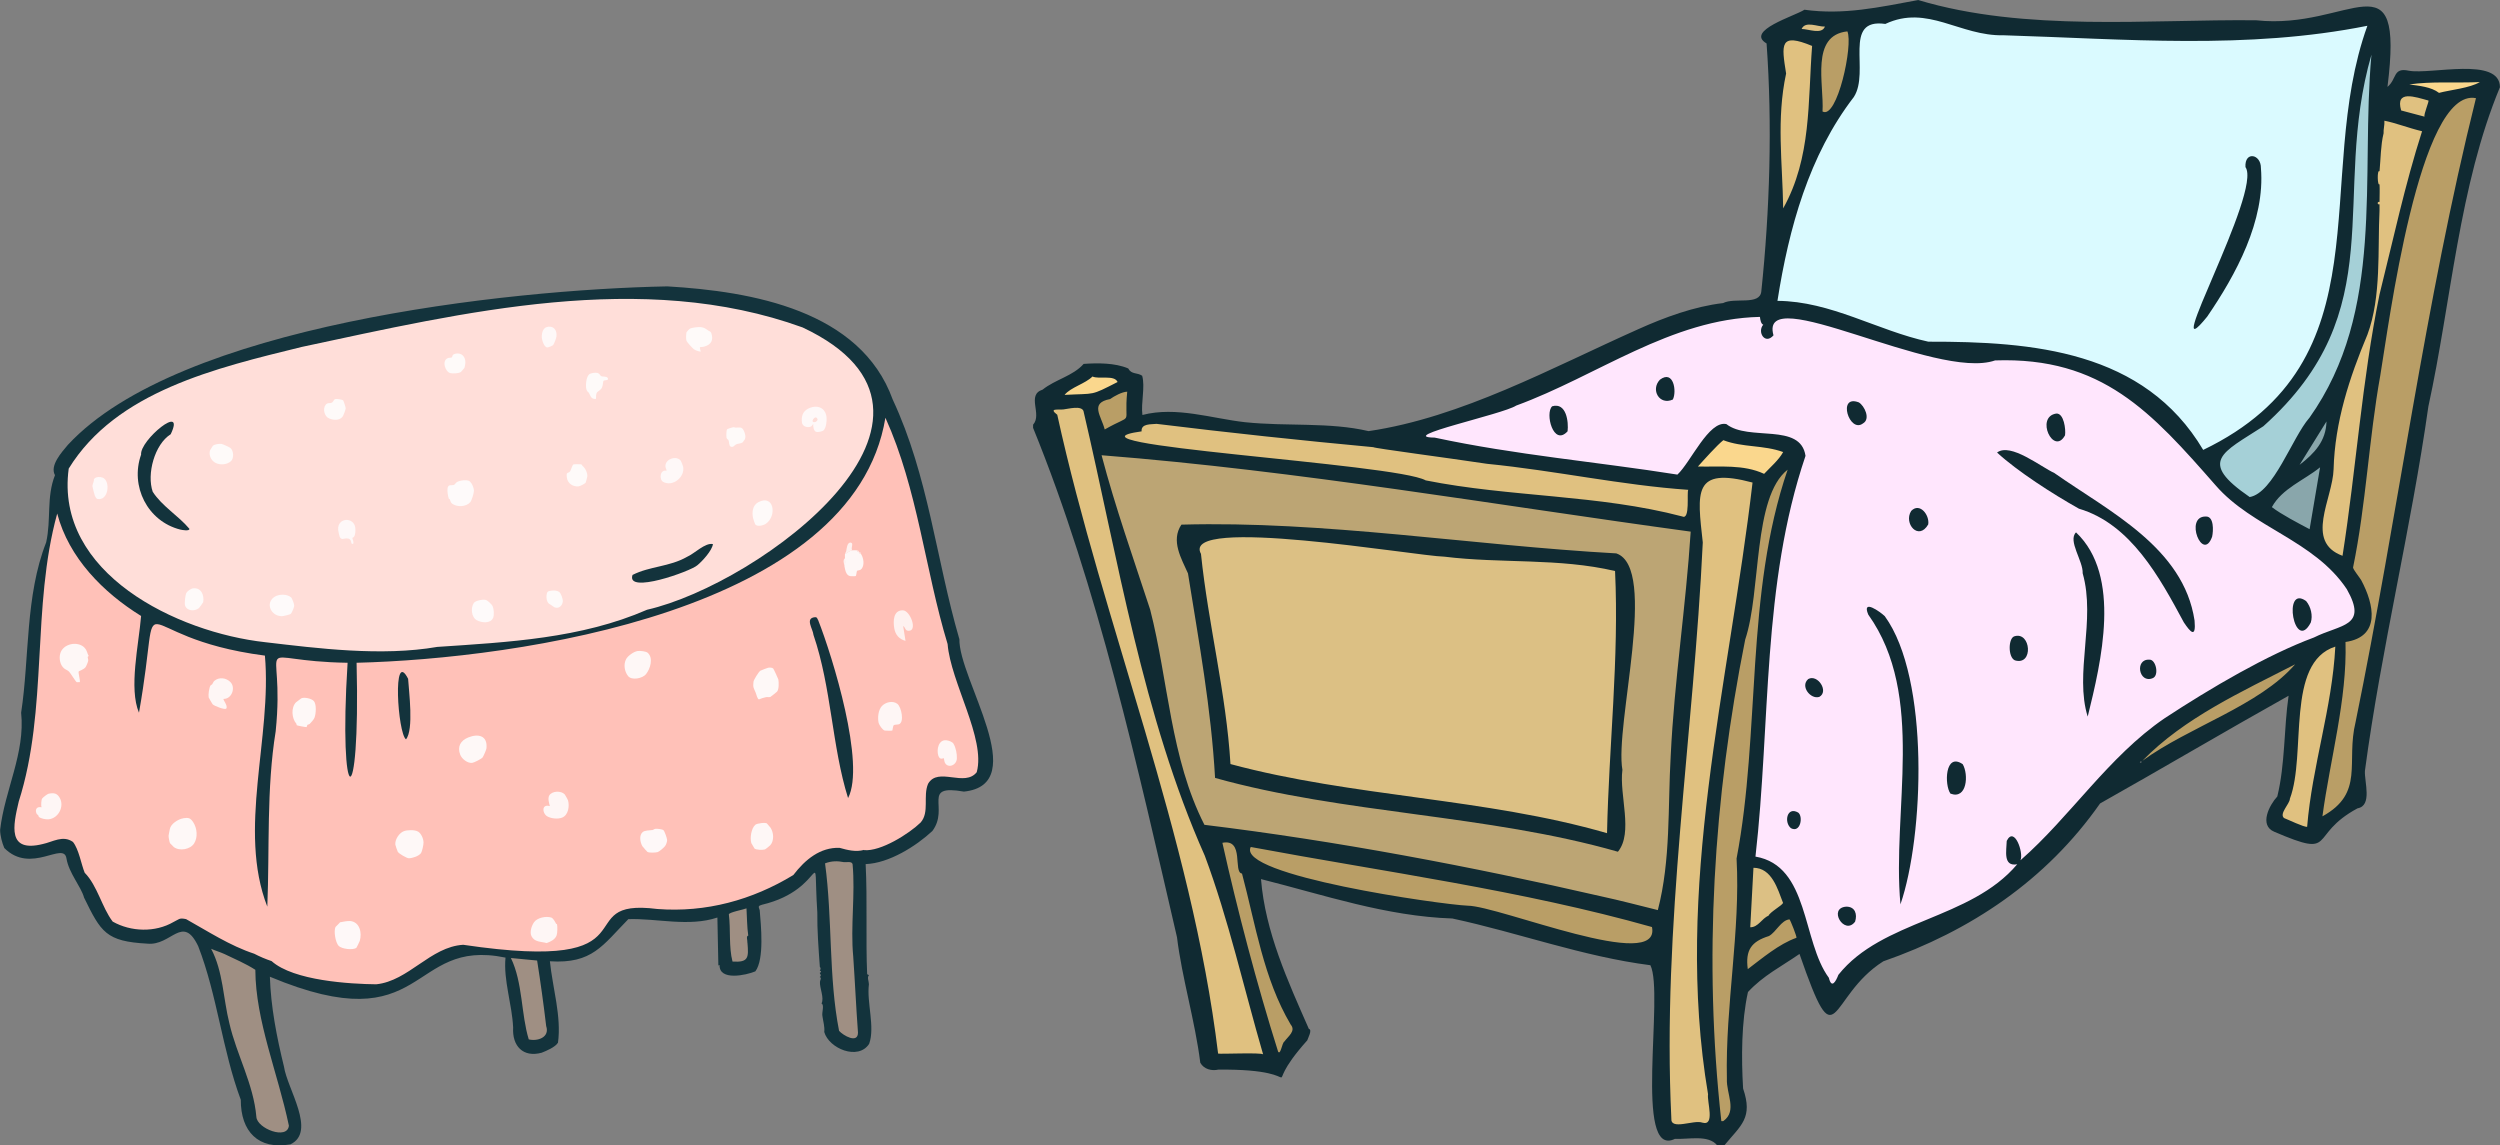 <?xml version="1.0" encoding="UTF-8"?>
<svg xmlns="http://www.w3.org/2000/svg" version="1.1" viewBox="0 0 436.58 200.01">
  <rect x="0" y="0" width="436.58" height="200.01" fill="#808080" stroke="none"/>
  <!-- Generator: Adobe Illustrator 29.1.0, SVG Export Plug-In . SVG Version: 2.1.0 Build 142)  -->
  <g id="Layer_1">
    <g>
      <g>
        <path d="M223.36,184.38c-.15,0-.43-.05-.65-.4l-.04-.07-.02-.08c-3.54-11.22-7-24.19-9.74-36.52l-.13-.58.59-.12c.27-.05.52-.08.76-.08,2.3,0,2.47,2.34,2.59,3.88.04.53.1,1.42.27,1.56l.4.05.08.38c.55,2.05,1.05,4.17,1.53,6.22,1.62,6.82,3.29,13.87,6.89,19.98,1.02,1.23,0,2.38-.63,3.07-.18.2-.35.38-.47.56l-.08.11-.05.03c-.08.13-.19.48-.26.7-.23.7-.42,1.31-1.02,1.31h-.02Z" fill="#b99e66"/>
        <path d="M284.76,165.31c-4.48,0-11.83-2.16-18.31-4.06-4.37-1.28-8.51-2.5-10.17-2.51-3.08-.12-35.38-4.33-38.32-9.4-.33-.56-.35-1.15-.06-1.7l.2-.38.43.08c6.31,1.18,12.77,2.29,19.02,3.36,16.94,2.91,34.46,5.93,51.1,10.63l.34.1.07.35c.19.94.04,1.72-.45,2.31-.67.82-1.94,1.22-3.85,1.22h0Z" fill="#b99e66"/>
        <path d="M192.36,75.15c-.13-.51-.34-1.04-.54-1.54-.46-1.15-.9-2.24-.39-3.18.34-.63,1.07-1.05,2.2-1.29.71-.49,2.15-1.3,3.21-1.32h.66l-.07.64c-.17,1.72-.14,2.74-.13,3.41.04,1.47-.15,1.66-1.52,2.31-.55.26-1.38.65-2.57,1.33l-.67.38-.19-.74h0Z" fill="#b99e66"/>
        <path d="M185.45,68.59c.64-.79,1.69-1.34,2.71-1.86.82-.42,1.68-.86,2.2-1.39l.29-.29.37.17c.28.13.77.15,1.21.15h.8c.76,0,2.16,0,2.67,1.1l.23.51-.74.38c-3.81,1.94-3.89,1.98-6.87,2.08-.63.02-1.4.05-2.39.1l-.49-.95h0Z" fill="#fad78d"/>
        <path d="M220.31,184.64c-.07-.02-.45-.1-2.24-.1-.92,0-1.96.02-2.88.03-.73,0-1.38.02-1.83.02-.54,0-.68,0-.79-.05l-.38-.1-.05-.39c-2.78-22.99-9.59-45.76-16.17-67.78-4.27-14.29-8.69-29.07-11.86-43.53-.44-.35-.83-.77-.66-1.26.19-.57.86-.57,1.4-.57h.25c.19,0,.38,0,.55-.02.15-.01.36-.05.59-.09.5-.09,1.13-.2,1.71-.2.97,0,1.58.32,1.81.95v.03l.02.04c1.35,5.78,2.64,11.75,3.88,17.52,4.36,20.24,8.88,41.17,17.27,60.05,2.84,7.61,5.01,15.7,7.1,23.52.99,3.7,2.02,7.52,3.1,11.24l-1.05.49c.09.14.21.18.22.18v.02Z" fill="#e0c180"/>
        <path d="M413.41,108.89l.1-.57c.42-2.34-.87-5.22-1.68-6.73-.07-.12-.27-.4-.46-.67-.71-.99-1.01-1.43-1.02-1.8v-.14c1.23-5.93,1.95-12.11,2.64-18.09.59-5.09,1.2-10.35,2.12-15.46.14-.83.32-2,.54-3.42,3.27-21.19,8.05-45.51,16.07-45.51.26,0,.52.03.78.08l-.08.42.54.29c-5.44,21.83-9.37,44.44-13.17,66.3-1.43,8.22-2.91,16.73-4.45,25.07l-.11.57-1.82-.33h0Z" fill="#b99e66"/>
        <path d="M425.57,16.69c-1.1-.86-2.85-1.09-4.4-1.29l-.52-.07v-1.16c2.16-.33,4.57-.36,6.85-.36h1.88c1.19,0,2.46,0,3.67-.07l.33,1.09c-1.31.79-3.35,1.17-5.15,1.51-.8.15-1.55.29-2.15.45l-.28.07-.23-.18h0Z" fill="#fad78d"/>
        <path d="M418.85,19.77l-.09-.32c-.33-1.14-.29-1.96.13-2.52.35-.46.92-.7,1.71-.7.92,0,2.04.32,3.03.59.22.06.82.22.82.22l.12.16c.24.31.14.61-.19,1.6-.15.43-.41,1.24-.41,1.46,0,0,0-.03,0-.07l-.71.75-4.39-1.17h-.01Z" fill="#e0c180"/>
        <path d="M413.96,54.35l.1-.57c.67-3.79.72-7.84.77-11.75.02-1.84.04-3.58.13-5.26v-.65c-.09-.06-.16-.14-.21-.24-.15-.26-.15-.57,0-.82.06-.1.13-.18.22-.24v-.58c0-.56.02-1.14,0-1.67-.03-.04-.06-.08-.09-.13-.28-.48-.34-2.23-.02-2.78.04-.07.08-.12.13-.17.05-.58.09-1.15.12-1.72.1-1.57.2-3.05.54-4.5-.02-.41.03-.78.08-1.14.05-.35.09-.68.07-1.01l-.06-.76.75.14c1.03.19,2.18.55,3.4.93,1.04.32,2.12.66,3.21.92l.61.15-.19.6c-2.21,6.92-3.95,14.13-5.63,21.11-.59,2.45-1.18,4.9-1.79,7.35-.17.82-.33,1.67-.49,2.52l-.11.58-1.55-.29v-.02Z" fill="#e0c180"/>
        <path d="M408.88,97.61c-5.24-1.92-3.98-6.7-2.86-10.91.45-1.72.88-3.34.92-4.77.24-8.92,3.15-16.99,5.96-23.72.49-1.31.87-2.77,1.17-4.42l.1-.58,1.56.29-.11.58c-1.55,8.19-2.56,16.66-3.55,24.84-.72,5.99-1.46,12.19-2.41,18.24l-.11.7s-.67-.25-.67-.25Z" fill="#e0c180"/>
        <path d="M405,142.48c.44-3.28,1.07-6.66,1.68-9.94,1.25-6.75,2.55-13.74,2.34-20.41l-.02-.52.52-.08c2.36-.34,3.66-1.39,3.99-3.21l.11-.58,1.82.33-.11.58c-1.16,6.33-2.27,12.07-3.4,17.56-.54,2.2-.57,4.19-.6,6.12-.06,4.17-.12,7.78-5.48,10.74l-.86-.59h0Z" fill="#b99e66"/>
        <path d="M392.54,87.28c-3.84-2.64-5.46-4.52-5.43-6.29.04-2.13,2.47-3.66,5.83-5.78.62-.39,1.27-.8,1.95-1.24,14.58-13.06,15.05-25.62,15.59-40.17.29-7.73.58-15.73,3.09-24.41l1.15.21c-.51,5.63-.58,11.49-.65,17.17-.19,16.04-.39,32.62-10.31,46.56l-.39.55-.04-.03c-.89,1.17-1.82,2.88-2.81,4.67-2.24,4.1-4.57,8.33-7.55,8.85l-.24.04-.2-.14h0Z" fill="#a5d0d7"/>
        <path d="M319.97,172.35c-.76,0-1.04-.89-1.15-1.34-1.73-2.4-2.67-5.67-3.57-8.84-1.62-5.68-3.15-11.04-8.8-12l-.55-.09.06-.55c.84-7.35,1.27-14.9,1.68-22.2.9-15.88,1.83-32.3,7.05-47.76-.47-2.68-2.89-3.05-6.79-3.32-2.43-.17-4.94-.34-6.67-1.63-.05,0-.11-.01-.16-.01-1.6,0-3.54,2.89-5.09,5.21-.94,1.41-1.84,2.74-2.66,3.5l-.21.19-.28-.04c-5.12-.81-10.36-1.5-15.42-2.17-8.83-1.16-17.96-2.36-26.94-4.29-1.07-.01-1.95-.09-2.04-.78-.12-.88.89-1.29,8.3-3.39,3.23-.91,6.89-1.95,7.71-2.49l.06-.04.07-.02c4.66-1.7,9.28-3.98,13.75-6.18,9.09-4.48,18.48-9.11,29-9.35h.44l.16.48v.09c.03.36.13.7.21.82l.84.22-.61.71c-.33.39-.29.86-.15,1.15.08.17.23.36.42.36.12,0,.27-.07.43-.21-.21-.98-.1-1.76.33-2.33.52-.69,1.46-1.03,2.86-1.03,3.06,0,8.25,1.65,13.75,3.41,6.52,2.07,13.9,4.42,18.96,4.42,1.29,0,2.39-.15,3.26-.46l.08-.03h.09c.6-.02,1.18-.03,1.76-.03,17.88,0,26.42,9.74,37.23,22.07,2.85,3.28,6.52,5.47,10.4,7.79,4.59,2.75,9.34,5.59,12.54,10.37,1.32,2.33,1.71,3.97,1.25,5.2-.56,1.53-2.27,2.15-4.25,2.87-.97.35-1.97.72-2.98,1.22l-.06.03c-8.69,3.23-18.92,9.42-25.96,14.05-5.67,3.87-10.36,9.13-14.9,14.21-3.22,3.61-6.56,7.35-10.2,10.53l-.92-.69c.19-.41,0-1.74-.49-2.7-.26-.5-.47-.64-.52-.65,0,0-.11.06-.28.37,0,.23-.03.49-.04.75-.06.86-.14,2.05.24,2.46.07.08.21.18.54.18.12,0,.25,0,.4-.04l.55.95c-4.16,4.93-10.14,7.41-15.93,9.81-5.9,2.44-11.47,4.75-15.23,9.42-.48,1.26-.97,1.82-1.56,1.82h0Z" fill="#ffe6fd"/>
        <path d="M402.83,144.98c-.51,0-1.53-.41-3.36-1.22-.37-.16-.66-.29-.79-.34l-.09-.03-.08-.06c-.96-.79-.23-1.98.3-2.86.2-.33.5-.82.5-1v-.1l.04-.1c1-2.64,1.2-6.27,1.42-10.12.41-7.29.83-14.83,6.87-16.78l.09-.03h.71l-.02.61c-.28,5.68-1.43,11.31-2.53,16.76-.97,4.8-1.98,9.77-2.39,14.72l-.03.4-.39.11c-.07.02-.15.03-.24.03h0Z" fill="#e0c180"/>
        <path d="M384.25,78.86c-10.2-17.17-29.62-18.61-47.02-18.61h-.6c-3.5-.77-6.91-2.03-10.2-3.24-5.12-1.89-10.41-3.84-16.03-3.88h-.68l.11-.68c1.56-9.92,4.65-24.42,13.46-35.86.99-1.53.94-3.85.89-6.1-.05-2.4-.1-4.67,1.17-5.97.65-.67,1.6-1,2.81-1,.31,0,.65.02,1.01.07,1.64-.75,3.3-1.11,5.07-1.11,2.54,0,4.89.74,7.38,1.51,2.51.79,5.1,1.6,7.93,1.6h.37c3.66.11,7.34.26,10.9.4,7.14.29,14.52.59,21.75.59,12,0,21.77-.84,30.75-2.64l.67.77c-3.2,8.88-3.87,18.35-4.51,27.51-1.31,18.68-2.55,36.32-24.46,46.87l-.48.23-.27-.46h-.02Z" fill="#dafaff"/>
        <path d="M401.07,80.87l4.7-7.58,1.08.33c-.1,3.56-2.05,5.79-4.93,8.02l-.86-.77h0Z" fill="#89a6ab"/>
        <path d="M402.71,92.76c-1.9-1-4.76-2.51-6.34-3.74l-.39-.31.24-.44c1.27-2.33,3.52-3.76,5.69-5.14,1.03-.66,2-1.27,2.87-1.98l.95.55-1.96,11.61-1.05-.56h0Z" fill="#89a6ab"/>
        <path d="M373.71,132.46c6.47-6.67,15.09-11.03,23.43-15.24,1.14-.58,2.27-1.15,3.39-1.72l.71.9c-3.85,4.46-9.94,7.59-15.82,10.62-3.81,1.96-7.75,3.99-10.95,6.32l-.77-.88h0Z" fill="#b99e66"/>
        <path d="M318.69,20.18c-.24,0-.47-.06-.69-.19l-.31-.18.02-.36c.06-1.06,0-2.33-.09-3.67-.28-4.58-.62-10.28,4.95-10.87l.42-.05.17.39c.94,2.09-.72,10.62-2.66,13.61-.57.89-1.17,1.32-1.81,1.32Z" fill="#b99e66"/>
        <path d="M317.31,6c-.52,0-1.06-.1-1.58-.2-.42-.08-.81-.15-1.1-.15h-.9l.36-.82c.33-.74.97-1.12,1.89-1.12.48,0,.99.1,1.47.19.42.08.82.16,1.13.16h.08l.9-.05-.33.84c-.2.52-.7,1.15-1.93,1.15h0Z" fill="#dcc084"/>
        <path d="M310.81,36.39c-.03-2.11-.13-4.2-.22-6.22-.28-5.86-.54-11.39.72-17.35-.45-2.86-.75-4.75.09-5.73.36-.42.88-.63,1.57-.63.85,0,2.03.32,3.7,1.02l.39.16-.03.42c-.15,1.93-.24,3.89-.33,5.79-.37,7.66-.75,15.59-4.79,22.81l-1.1-.28h0Z" fill="#e0c180"/>
        <path d="M304.64,169.32c-.48-3.53.65-5.33,4.04-6.4.42-.25.81-.7,1.23-1.18.67-.78,1.44-1.66,2.52-1.77l.19-.02.16.09c.51.29,1.48,3.37,1.5,3.5.02.1.07.36-.11.59l-.11.14-.16.06c-2.45.86-4.91,2.76-7.09,4.43-.43.33-.85.65-1.25.96l-.8.6-.13-.99h.01Z" fill="#b99e66"/>
        <path d="M307.82,83.27c-2.41-1.13-5.15-1.22-7.52-1.22h-2.56c-.43,0-.83,0-1.24-.01l-.42-.98.23-.26c1.2-1.34,3.21-3.57,4.28-4.41l.26-.21.31.12c1.63.63,3.34.83,5.14,1.03,1.74.2,3.54.4,5.29,1.04l.13.05.39.41-.2.38c-.59,1.09-1.64,2.13-2.56,3.05-.3.3-.59.59-.85.86l-.29.31-.39-.18v.02Z" fill="#fad78d"/>
        <path d="M305.02,162.51l.62-11.56h.56c3.3.03,4.53,3.35,5.43,5.77.1.26.19.51.28.75l.08.2-.07.2c-.12.35-.5.64-1.28,1.21-.41.3-1.17.85-1.28,1.07l-.16.33-.24.02c-.34.15-.66.46-.99.78-.6.58-1.27,1.24-2.32,1.24h-.64.01Z" fill="#dcc084"/>
        <path d="M300.01,195.85c-3-27.04-1.6-55.4,4.18-84.28v-.04l.02-.04c1.02-3.03,1.46-7.14,1.92-11.49.8-7.51,1.63-15.27,5.68-18.45l.92.65c-4.39,12.81-5.23,26.69-6.04,40.12-.55,9.17-1.13,18.66-2.84,27.64.37,6.73-.22,13.68-.8,20.4-.51,5.93-1.03,12.05-.89,18.02-.03.8.14,1.65.31,2.47.36,1.77.78,3.76-.9,5.17v.06l-.3.17c-.13.07-.28.11-.45.11h-.13l-.57.05-.11-.57h0Z" fill="#b99e66"/>
        <path d="M293.1,196.94c-.68,0-1.16-.16-1.47-.5-.26-.29-.38-.67-.35-1.14-1.05-21.73.91-43.66,2.8-64.87,1.04-11.68,2.12-23.76,2.69-35.68l-.09-.81c-.51-4.65-.88-8.01.72-9.79.78-.87,1.96-1.29,3.62-1.29,1.35,0,3.05.28,5.2.85l.49.13-.06.5c-1.07,9.23-2.55,18.64-3.98,27.73-4.06,25.8-8.25,52.48-3.8,78.94l.02.1-.02.1c-.05.3.04.94.12,1.56.18,1.37.37,2.78-.27,3.51-.25.28-.59.43-1,.43-.18,0-.37-.03-.58-.09-.13-.05-.29-.09-.57-.09-.46,0-1.06.1-1.64.19-.62.1-1.27.21-1.82.21h-.01Z" fill="#e0c180"/>
        <path d="M289.37,159.5c-.83-.21-1.68-.42-2.54-.64-2.41-.61-4.9-1.24-7.28-1.75-24.98-5.73-48.29-9.94-69.29-12.49l-.31-.04-.14-.28c-3.97-7.79-5.48-16.5-6.95-24.93-.74-4.24-1.5-8.61-2.56-12.77-.63-1.9-1.27-3.85-1.92-5.8-2.31-6.91-4.69-14.06-6.57-21.16l-.21-.8.82.06c24.68,1.95,49.5,5.6,73.51,9.13,9.62,1.41,19.57,2.88,29.37,4.21h.58l-.03.62c-.38,6-1.03,12.09-1.66,17.97-.74,6.92-1.5,14.08-1.84,21.15-.14,2.45-.21,4.98-.27,7.42-.16,6.52-.33,13.25-2,19.66l-.15.56-.56-.14v.02Z" fill="#bca574"/>
        <path d="M294.02,90.84c-.15,0-.3-.03-.45-.1-8.08-2.12-16.6-2.93-24.83-3.71-6.57-.62-13.36-1.27-19.89-2.57l-.09-.02-.08-.05c-2.14-1.23-15.51-2.62-27.3-3.86-21.69-2.27-25.51-2.91-25.53-4.31,0-.71.72-1.06,2.96-1.4.05-.24.16-.45.32-.64.54-.62,1.5-.67,2.27-.71.19,0,.37-.02.52-.04h.14c12.21,1.5,24.93,2.87,37.81,4.07l.21.02.05.05c.81.18,5.48.83,9.62,1.41,3.63.51,7.37,1.03,10.07,1.44,5.36.53,10.69,1.34,15.84,2.13,6.28.96,12.78,1.95,19.24,2.4l.42.94c.05-.06.06-.11.06-.12-.04.15-.04.76-.04,1.2,0,1.73-.04,2.99-.6,3.55-.19.19-.43.29-.69.29l-.03.03Z" fill="#e0c180"/>
        <path d="M280.48,146.07c-10.92-3.17-22.57-4.77-33.85-6.32-10.58-1.45-21.53-2.96-31.91-5.75l-.41-.11-.03-.42c-.41-6.89-1.6-13.82-2.75-20.52-.9-5.24-1.83-10.66-2.39-16.05-.41-.83-.25-1.44-.02-1.81.47-.8,1.84-1.86,8.21-1.86,7.67,0,19.33,1.51,27.04,2.5,3.79.49,6.78.88,7.83.89h.06c3.99.5,8.07.63,12.02.75,5.88.19,11.95.38,17.88,1.77l.43.1.02.44c.45,9.62-.11,19.4-.64,28.87-.32,5.56-.64,11.32-.76,16.96l-.02.76-.73-.21h.02Z" fill="#dcc084"/>
      </g>
      <path d="M334.96,0c18.71,5.63,40.5,3.34,59.02,3.54,16.51,1.81,25.91-12.05,22.95,11.63,1.67-1.36.91-3.44,3.73-2.82,3.84.71,15.89-2.52,15.91,2.88-7.17,17.25-8.48,37.33-12.5,55.76-3.01,21.28-8.23,42.3-11.08,63.63-.1,1.93,1.33,6.09-1.29,6.54-8.82,4.75-3.36,8.88-14.52,4.1-2.73-1.12-.87-4.68.51-6.17,1.38-5.64,1.14-11.84,1.97-17.59-10.89,6.09-22.06,12.7-32.92,18.81-9.41,13.44-22.64,22.27-37.86,27.57-9.84,6.24-7.88,18.15-14.63-1.29-3.11,2.16-6.33,3.76-9,6.65-1.15,5.15-1.17,11.51-.85,16.85,1.74,5.13-.3,6.34-3.27,9.92h-1.26c-1.54-1.9-4.99-1.01-7.37-1.13-7.32,3.63-1.83-25.41-4.29-30.32-11.8-1.51-23.03-5.68-34.59-8.16-11.55-.38-22.5-4.14-33.41-6.88.74,9.21,4.7,17.84,8.36,26.16.66.15-.18,1.64-.28,2-9.5,10.62,2.43,4.94-15.53,5.11-1.15.26-2.5-.05-3.15-1.19-.92-7.36-3.21-14.84-4.07-21.93-6.88-29.69-13.78-61.08-25.13-88.95v-.56c1.64-1.81-1.22-5.2,1.67-6.12,2.18-1.76,5.31-2.38,7.16-4.49,2.45-.17,5.44-.2,7.78.79.57,1.09,1.56.68,2.44,1.28.55,1.97-.24,4.72.04,6.85,5.9-1.54,12.16.62,17.91,1.26,7.36.77,14.71-.05,21.59,1.56,16.24-2.39,31.93-11.04,47.09-17.8,4.55-2.05,9.78-3.98,14.81-4.56,2.05-1.04,6.43.46,6.68-2.04,1.49-14.17,1.94-29.24.92-43.3-3.79-2.22,4.96-4.8,6.61-5.89,6.83.96,13.03-.43,19.86-1.69h0ZM413.43,4.5c-21,4.21-42.26,2.31-63.52,1.66-7.67.19-13.3-5.44-20.67-1.98-7.57-1.07-2.62,8.31-5.5,12.76-7.83,10.17-11.34,22.86-13.34,35.6,9.34.06,17.43,5.19,26.35,7.13,18.22-.03,37.69,1.54,48,18.9,32.4-15.6,18.97-47.17,28.67-74.06h0ZM318.69,4.64c-1.29.06-3.41-1.06-4.07.42,1.22,0,3.51,1.03,4.07-.42ZM322.61,5.48c-6.5.7-4.05,9.19-4.34,13.99,2.55,1.46,5.39-11.65,4.34-13.99ZM316.45,8.02c-5.7-2.36-5.35-.29-4.54,4.82-1.72,8.03-.63,15.46-.51,23.55,4.96-8.87,4.3-18.63,5.05-28.36h0ZM403.28,72.99c13.32-18.73,8.91-42.02,10.85-63.44-7.15,24.77,3.82,44.6-18.88,64.89-7.18,4.66-11.5,6.09-2.38,12.36,4.17-.73,7.42-10.38,10.4-13.81h.01ZM433.08,14.33c-3.99.2-8.58-.16-12.35.42,1.69.23,3.84.41,5.2,1.47,1.98-.53,5.38-.83,7.15-1.9h0ZM424.1,17.56c-2.32-.62-5.85-1.94-4.78,1.73l4.07,1.08c-.14-.43.82-2.66.7-2.81h0ZM432.38,17.14c-9.94-1.93-15.27,39.94-16.7,48.39-2,11.11-2.49,22.56-4.76,33.57,0,.35,1.16,1.76,1.42,2.21,2.26,4.22,3.46,9.9-2.74,10.8.3,10.01-2.69,20.47-4.03,30.45,7.44-4.11,4.06-9.44,5.79-16.47,7.4-36.16,12.09-73.1,21.02-108.94h0ZM416.24,23.32c-.5,2.08-.48,4.29-.7,6.6-.45-.43-.37,2.69,0,2.25.06.95,0,2.1,0,3.09-.44-.11-.42.54,0,.42v1.12c-.34,6.72.35,15.02-2.11,21.63-3.15,7.53-5.69,15.26-5.91,23.51-.15,5.17-5.12,12.67,1.56,15.12,2.38-15.16,3.39-30.63,6.46-45.64,2.39-9.57,4.44-19.18,7.43-28.5-2.38-.57-4.72-1.49-6.58-1.84.06.78-.19,1.46-.14,2.25h0ZM307.32,55.34c-15.54.35-28.41,10.32-42.55,15.49-2.26,1.51-21.18,5.52-14.23,5.59,14.14,3.04,28.34,4.23,42.39,6.46,2.32-2.14,5.48-9.5,8.55-8.82,3.9,3.08,12.96-.33,13.82,5.55-7.64,22.52-6.07,46.6-8.74,69.98,9.43,1.62,8.09,14.76,12.82,21.17.47,1.97,1.22.64,1.66-.52,7.66-9.63,23.05-9.61,31.23-19.31-2.54.47-1.86-2.46-1.83-4.08,1.33-2.68,2.99,2.1,2.4,3.38,8.71-7.61,15.36-18.1,25.16-24.79,8.09-5.31,17.92-11.08,26.08-14.11,4.71-2.36,9.49-1.83,5.75-8.44-5.71-8.56-16.47-10.72-22.89-18.11-11.22-12.8-19.83-22.48-38.53-21.84-10.31,3.61-41.43-14.11-38.7-4.38-1.47,1.71-2.89-.57-1.79-1.86-.39-.1-.54-.91-.57-1.33v-.02h-.03ZM195.17,66.71c-.59-1.3-3.22-.42-4.39-.96-1.25,1.26-3.8,1.88-4.87,3.21,5.53-.3,4.38.24,9.26-2.25ZM196.85,68.4c-.89.02-2.28.78-2.99,1.29-3.62.68-1.55,2.92-.94,5.31,5.3-3.03,3.29-.3,3.93-6.6h0ZM212.72,183.99c.35.11,7.61-.22,7.86.14-3.37-11.59-6.03-23.55-10.18-34.68-10.84-24.37-15.14-51.78-21.19-77.67-.38-1.02-2.69-.36-3.51-.28-1,.1-2.61-.25-1.07.93,8,36.57,23.47,73.39,28.09,111.56h0ZM406.28,73.6l-4.7,7.58c2.61-2.02,4.61-4.13,4.7-7.58ZM239.81,78.09c-12.56-1.17-25.32-2.53-37.83-4.07-.95.11-2.74-.09-2.62,1.31-16.85,2.33,44.43,5.59,49.61,8.56,14.7,2.94,30.21,2.46,44.81,6.3,1.42.68.74-4.24,1.05-4.65-11.74-.81-23.13-3.35-35.12-4.54-6.54-.99-19.7-2.71-19.9-2.91h0ZM311.39,78.94c-3.42-1.25-7.09-.77-10.44-2.07-1.1.87-3.38,3.42-4.44,4.6,3.87.09,7.97-.4,11.56,1.28,1.02-1.09,2.59-2.44,3.32-3.8h0ZM295.25,92.84c-34.29-4.66-68.33-10.62-102.88-13.34,2.39,9.07,5.58,18.08,8.49,26.97,3.17,12.37,3.54,25.94,9.47,37.57,23.04,2.8,46.53,7.26,69.34,12.5,3.25.7,6.68,1.61,9.84,2.39,2.28-8.75,1.73-18.02,2.25-26.96.62-13.1,2.66-26.09,3.49-39.13h.01ZM403.33,92.42l1.83-10.81c-2.78,2.25-6.65,3.7-8.42,6.95,1.64,1.27,4.75,2.88,6.6,3.86h-.01ZM300.98,195.75c2.43-1.76.47-4.77.59-7.34-.29-12.82,2.39-25.85,1.69-38.48,4.21-22.06,1.47-46.19,8.92-67.91-6.12,4.8-4.59,21.3-7.41,29.66-5.55,27.76-7.3,55.96-4.17,84.1.13,0,.28.04.39-.03h0ZM306.06,84.27c-10.5-2.8-9.66,1.67-8.7,10.46-1.59,33.62-7.12,66.9-5.49,100.57-.18,2.18,3.94.18,5.42.75,2.27.65.78-3.66.99-4.96-6.05-35.92,3.66-71.45,7.77-106.82h.01ZM407.81,112.92c-8.73,2.81-4.98,18.78-7.92,26.55,0,.89-1.94,2.64-1.02,3.39.56.2,3.56,1.65,4.03,1.52.86-10.59,4.38-20.8,4.92-31.46h0ZM400.8,116.01c-9.23,4.74-19.38,9.34-26.67,16.85,8.15-5.95,20.39-9.6,26.67-16.85ZM373.99,133.01c-.2-.1-.37.09-.28.14.2.1.37-.09.28-.14ZM216.89,152.55c-1.6-.18.46-6.14-3.42-5.37,2.56,11.53,6.02,24.73,9.73,36.47.44.68.67-1.54,1.1-1.77.64-.9,2.05-1.84,1.1-2.95-4.76-8.04-6.14-17.49-8.51-26.39h0ZM218.42,147.91c-2.59,4.97,33.34,10.07,37.87,10.25,5.56.04,33.82,11.83,32.2,3.73-22.75-6.43-46.69-9.61-70.07-13.98h0ZM308.83,159.93c.25-.65,2.4-1.82,2.55-2.25-.94-2.42-1.95-6.12-5.17-6.14l-.56,10.39c1.4.02,2.03-1.56,3.18-2.01h0ZM312.5,160.55c-1.46.15-2.31,2.19-3.58,2.91-3.08.96-4.15,2.46-3.7,5.78,2.46-1.85,5.46-4.41,8.5-5.47.11-.13-1.07-3.13-1.22-3.22h0Z" fill="#102a32"/>
      <path d="M282.05,99.72c-9.84-2.31-19.88-1.28-29.84-2.51-4.78-.08-46.22-7.27-42.48-.48,1.27,12.32,4.41,24.37,5.15,36.7,21.41,5.77,44.56,5.92,65.76,12.07.32-15.23,2.12-30.54,1.4-45.79h0ZM283.32,134.48c-.57,4.38,1.95,10.93-.78,14.26-22.77-6.52-47.94-6.61-70.35-12.89-.69-12.19-2.82-23.73-4.73-35.71-1.15-2.59-3.04-5.71-1.15-8.52h0c24.83-.7,50.77,3.62,75.95,5.02,7.41,2.54-.35,30.01,1.07,37.84h-.01Z" fill="#102a32"/>
      <g>
        <path d="M329.16,107.63c7.87,10.86,6.81,38.42,2.72,50.3-1.52-16.41,4.49-36.41-5.62-50.6-1.19-2.83,2.08-.5,2.9.29h0Z" fill="#102a32"/>
        <path d="M358.79,82.63c9.52,6.68,22.54,13,24.45,25.74.28,3.15-.71,2.05-1.87.32-4.22-7.84-9.26-17.18-18.33-19.86-4.58-2.57-10.75-6.54-14.29-9.8,2.37-1.78,7.65,2.52,10.04,3.59h0Z" fill="#102a32"/>
        <path d="M364.58,125.14c-2.35-7.51,1.45-16.86-.88-25.03.11-2.12-2.64-5.69-1.16-7.14,8.03,7.6,4.39,22.62,2.04,32.17h0Z" fill="#102a32"/>
        <path d="M340.61,138.59c-1.08-1.5-.97-7.27,2.14-5.14,1.06,1.78.78,6.24-2.14,5.14Z" fill="#102a32"/>
        <path d="M402.72,104.96c.85,1.02,1.19,2.55.82,3.75-2.87,5.5-5.01-6.74-.82-3.75Z" fill="#102a32"/>
        <path d="M271.06,70.95c2.48-.73,2.89,2.74,2.69,4.37-2.48,2.73-3.99-3.18-2.69-4.37Z" fill="#102a32"/>
        <path d="M359.08,72.22c1.35-.11,1.7,2.79,1.54,3.8-2,3.65-5.25-3.21-1.54-3.8Z" fill="#102a32"/>
        <path d="M385.2,90.2c1.46-.06,1.33,2.52,1.11,3.52-1.64,4.61-4.93-3.58-1.11-3.52Z" fill="#102a32"/>
        <path d="M351.77,111.12c2.89-.92,3.4,5.17.1,4.2-1.24-.53-1.17-3.88-.1-4.2Z" fill="#102a32"/>
        <path d="M325.34,73.94c-2.39,1.82-4.56-5.14-.73-3.67.99.59,2.09,2.9.73,3.67Z" fill="#102a32"/>
        <path d="M292.13,69.77c-2.33,1.07-3.93-1.7-2.26-3.46,2.4-1.81,2.98,2.07,2.26,3.46Z" fill="#102a32"/>
        <path d="M333.75,89.23c1.5-1.56,3.25.73,2.98,2.35-1.68,2.93-4.35-.16-2.98-2.35Z" fill="#102a32"/>
        <path d="M322.43,158.33c1.54,0,1.94,1.32,1.53,2.62-1.87,2.52-4.83-2.41-1.53-2.62Z" fill="#102a32"/>
        <path d="M315.78,118.58c1.64-.9,3.66,2.17,1.93,3.12-1.5.49-3.4-1.86-1.93-3.12Z" fill="#102a32"/>
        <path d="M375.37,115.2c1.12-.06,1.74,2.78.56,3.23-2.43,1.01-3.2-3.4-.56-3.23Z" fill="#102a32"/>
        <path d="M314.02,141.9c.9.66.42,3.62-1.26,2.73-1.26-1.01-.71-3.87,1.26-2.73Z" fill="#102a32"/>
        <path d="M385.45,55.29c-8.7,10.73,9.69-21.93,6.68-26.11-.17-2.84,2.72-2.29,2.7.16.77,9.2-4.38,18.64-9.38,25.95h0Z" fill="#102a32"/>
      </g>
    </g>
  </g>
  <g id="Layer_2">
    <g>
      <g>
        <path d="M149,181.76c-.99,0-2.29-.86-2.81-1.45l-.27-.31.13-.13c-1-5.22-1.24-10.77-1.47-16.14-.18-4.27-.37-8.68-.94-12.9l-.04-.34.32-.13c.68-.26,1.36-.39,2.08-.39.46,0,.92.05,1.43.16h.06c.08,0,.18,0,.28,0,.12,0,.25-.02.37-.02.69,0,1.09.25,1.18.75.25,2.7.16,5.47.06,8.14-.1,2.65-.19,5.39.05,8,.15,2.11.27,4.22.39,6.25.13,2.3.27,4.68.44,7.05,0,.93-.47,1.47-1.26,1.47h0Z" fill="#9f8f83"/>
        <path d="M128.56,168.37c-.2,0-.43,0-.67-.02l-.31-.02-.08-.31c-.41-1.56-.44-3.3-.47-4.98-.02-1.12-.04-2.28-.18-3.34l-.02-.12.05-.11c.17-.38.71-.58,2.37-1,.4-.1.8-.2.94-.26l.58-.25.04.63c.02.43.04.89.06,1.36.04,1.15.09,2.34.25,3.35l.07.43-.28.04c0,.09.02.21.03.29.02.19.05.37.04.56.12,1.44.19,2.49-.4,3.13-.39.42-1,.61-2,.61h0Z" fill="#9f8f83"/>
        <path d="M93.16,182.06c-.31,0-.63-.04-.92-.11l-.24-.06-.07-.23c-.58-1.88-.86-3.97-1.13-5.98-.38-2.8-.78-5.71-1.96-8.17l.43-.62,4.92.47.05.34c.61,3.9,1.15,7.74,1.58,11.41.29.91.04,1.54-.22,1.91-.47.65-1.38,1.05-2.43,1.05h0Z" fill="#9f8f83"/>
        <path d="M48.89,198.2c-1.73,0-4.46-1.41-4.56-3.14-.28-3.34-1.46-6.55-2.59-9.66-.78-2.14-1.59-4.35-2.11-6.59-.37-1.48-.62-3.04-.86-4.56-.46-2.86-.93-5.82-2.28-8.37l.56-.6c.35.16.74.3,1.12.44.41.15.84.31,1.24.49.43.21.85.4,1.29.61,1.38.64,2.81,1.31,4.13,2.16l.2.13v.24c.03,5.8,1.74,11.83,3.39,17.65.88,3.1,1.79,6.31,2.45,9.49v.07s.01.07.01.07c-.11.99-.85,1.58-2,1.58h0Z" fill="#9f8f83"/>
        <path d="M65.7,172.34c-4.21-.04-14.4-.55-18.49-4.1-1.03-.35-2.02-.77-2.94-1.25h-.01c-3.36-1.11-6.47-2.92-9.48-4.66-.82-.47-1.63-.94-2.43-1.39-.25-.05-.44-.08-.59-.08-.25,0-.37.07-.64.23-.16.09-.35.21-.62.33-1.54.89-3.4,1.38-5.35,1.38s-3.97-.5-5.67-1.46l-.07-.04-.05-.07c-.86-1.12-1.51-2.54-2.13-3.91-.76-1.66-1.54-3.39-2.72-4.58l-.06-.06-.03-.08c-.22-.52-.4-1.18-.61-1.87-.34-1.21-.74-2.56-1.34-3.36-.43-.29-.87-.43-1.39-.43-.67,0-1.36.23-2.08.48-.46.16-.94.31-1.42.42-.82.2-1.55.31-2.18.31-1.16,0-2.03-.35-2.58-1.04-1.25-1.58-.55-4.57.06-7.21,2.68-8.41,3.17-17.37,3.64-26.04.35-6.47.73-13.16,1.99-19.6.31-1.62.68-3.19,1.09-4.67h.84c1.75,6.7,6.89,12.96,14.46,17.63l.22.14-.02.27c-.1,1.24-.28,2.6-.47,4.06-.49,3.7-1.03,7.81-.44,10.87.62-3.75.95-6.52,1.21-8.62.46-3.89.64-5.35,2.03-5.35.62,0,1.38.35,2.64.93,2.59,1.19,7.42,3.41,16.28,4.56l.34.04.03.34c.5,5.64-.15,11.66-.78,17.49-.88,8.11-1.78,16.48.4,23.98.06-2.35.09-4.74.11-7.06.07-7.02.15-14.28,1.28-21.2.51-5,.29-8.16.16-10.04-.1-1.56-.16-2.35.29-2.83.32-.34.8-.39,1.19-.39.5,0,1.18.09,2.11.21,1.89.25,4.75.63,9.25.7h.46l-.03.46c-.68,10.75-.37,16.97.04,18.9.43-1.78.94-7.46.65-18.91v-.43h.43c7.08-.18,31.95-1.35,54.48-8.98,22.44-7.59,35.04-18.85,37.44-33.46l.82-.1c3.52,7.81,5.36,16.25,7.15,24.41,1.09,5.02,2.23,10.2,3.73,15.16l.02.04v.04c.22,2.72,1.43,6.09,2.59,9.34,1.69,4.73,3.45,9.62,2.48,13.16l-.21-.06.15.2c-.87,1.13-2.08,1.27-2.91,1.27-.59,0-1.21-.07-1.8-.15-.58-.07-1.13-.14-1.64-.14-1.07,0-1.71.31-2.14,1.04-.35.85-.35,1.81-.35,2.83,0,1.41,0,2.87-1.01,4.02-2.11,2.05-6.8,4.99-9.84,4.99-.14,0-.28,0-.4-.02h-.05c-.38.08-.79.13-1.21.13-1.02,0-2.02-.25-3.03-.54h-.18c-2.67,0-5.12,1.5-7.48,4.59l-.05.07-.07.04c-6.65,4.05-13.75,6.1-21.08,6.1-.97,0-1.95-.04-2.92-.11-1.12-.14-2.11-.21-2.95-.21-3.68,0-4.53,1.27-5.6,2.86-1.5,2.23-3.19,4.77-12.17,4.77-2.24,0-4.88-.16-7.86-.49-1.54-.16-3.28-.38-5.29-.68-2.8.19-5.08,1.74-7.51,3.39-2.32,1.58-4.73,3.22-7.61,3.51h-.04v-.02Z" fill="#ffc1b8"/>
        <path d="M66.35,114.19c-6.46,0-13.03-.77-18.83-1.45l-1.24-.14c-10.14-1.12-23.43-6.16-30.27-14.91-3.68-4.72-5.19-10-4.47-15.7l-.09-.09.17-.29c8.26-13.41,25.23-17.57,40.2-21.25l.79-.19c1.41-.3,2.8-.6,4.21-.9,17.16-3.68,34.9-7.49,52.51-7.49,11.54,0,21.67,1.64,30.97,5.01,9.07,4.27,13.28,9.89,12.55,16.72-1.54,14.23-25.13,30.06-39.71,33.4-11.05,4.81-23.23,5.62-35.02,6.4l-1.71.11c-3.02.52-6.31.78-10.06.78h0Z" fill="#ffded9"/>
        <g>
          <path d="M14.74,113.1c.5.5.45.94.76,1.48-.37.08-.05.41-.1.82-.03.21-.33.93-.46,1.11-.29.4-1.15.68-1.19.74-.13.2.28,1.51.19,1.87-.17-.02-.4.04-.55,0s-1.07-1.57-1.33-1.83-.63-.36-.88-.58c-.69-.58-.89-1.7-.67-2.55.46-1.75,3.01-2.28,4.24-1.07h0Z" fill="#fef7f6"/>
          <path d="M32,142.89c.91-.13,1.24-.07,1.75.71.67,1.03.83,2.62.15,3.69s-2.56,1.38-3.54.64c-.05-.04-.65-.64-.67-.68-.1-.16-.27-1.12-.25-1.3,0-.14.16-.85.21-1.13.14-.94,1.46-1.78,2.37-1.92h0Z" fill="#fef8f7"/>
          <path d="M72.98,145.2c.58.35.96,1.23.98,1.9.01.41-.23,1.61-.48,1.93-.39.49-1.48.85-2.09.85-.35,0-1.71-.79-1.92-1.12-.07-.12-.41-1.11-.43-1.25-.1-.88.67-2.06,1.49-2.36.58-.22,1.9-.27,2.44.06h0Z" fill="#fef8f7"/>
          <path d="M135.72,120.76c-.05.07-1.12.93-1.19.95-.25.07-.52-.01-.79.04-.37.08-.84.23-1.19.38-.27.03-.47-.88-.58-1.16-.32-.79-.52-.87-.39-1.91.04-.34.9-1.73,1.2-1.93.11-.07,1.22-.49,1.36-.52.28-.04.69-.06.89.14.08.07.85,1.74.89,1.9.1.48.12,1.71-.2,2.09h0Z" fill="#fef8f7"/>
          <path d="M59.16,161.31c.08-.07.18-.23.24-.25.38-.1,1.36-.25,1.75-.22,1.69.16,2.09,2.07,1.68,3.46-.03.1-.53,1.15-.58,1.2-.56.48-2.59.23-3.12-.33s-.91-2.62-.52-3.31c.02-.04.47-.48.55-.55h-.01Z" fill="#fef8f8"/>
          <path d="M84.28,132.27c-.19.26-1.49.91-1.82.95-.81.1-1.81-.69-2.09-1.42-.55-1.44.07-2.48,1.41-3.02,1.77-.71,3.4-.31,3.17,1.91-.03.26-.51,1.36-.67,1.58Z" fill="#fef8f7"/>
          <path d="M112.82,117.73c-.61.75-2.49,1.13-3.13.34s-.83-2.04-.36-2.95c.31-.6,1.36-1.33,2.02-1.43.42-.06,1.45.04,1.76.31,1.03.92.46,2.77-.29,3.72h0Z" fill="#fef7f6"/>
          <path d="M97.12,161.32s.14.03.16.11c.08.39.07,1.51-.07,1.9-.25.73-1.06,1.12-1.75,1.36-1-.28-2.13-.15-2.65-1.21-.34-.7.02-1.81.45-2.43.57-.8,2.09-1.1,3-.82.34.1.7.78.85,1.09h0Z" fill="#fef6f5"/>
          <path d="M54.79,122.4c.51.59.4,2.23.13,2.94-.1.28-.59.84-.82,1.06-.13.12-.33.11-.4.17-.11.1-.06.37-.2.4-.12.03-1.55-.25-1.65-.31-.09-.06-.04-.22-.1-.28-.81-.91-.96-2.82-.06-3.73.04-.04.85-.66.91-.69.51-.27,1.83.03,2.18.45h0Z" fill="#fef8f7"/>
          <path d="M156.07,126.67c-.14.12-.19.85-.25.91-.05.04-1.15.04-1.3,0-.39-.07-.98-.96-1.08-1.33-.21-.86-.07-2.25.54-2.92.64-.71,1.89-1.03,2.71-.43.73.54,1.27,3.25.29,3.58-.22.08-.77.04-.92.17h0Z" fill="#fef6f5"/>
          <path d="M39.04,122.05c-.15.13.8,1.18.48,1.68-.21.31-2.11-.46-2.38-.73-.05-.05-.69-1.14-.7-1.21-.09-.46.07-1.72.34-2.11.05-.07.22-.1.28-.19.14-.19.19-.43.36-.58.83-.72,2.08-.56,2.83.21.95.99.21,2.97-1.21,2.93Z" fill="#fef6f5"/>
          <path d="M115.86,144.97c.2.19.63,1.41.64,1.72s-.17.82-.37,1.08-.99.94-1.27,1.03c-.37.11-1.48.16-1.8-.03-.06-.03-.82-.9-.88-1-.39-.67-.61-1.87.04-2.45.38-.34,1.25-.29,1.72-.37.16-.02.28-.18.52-.21.27-.04,1.21.06,1.39.24h0Z" fill="#fef8f8"/>
          <path d="M98.61,138.71c.08.09.54.91.58,1.04.29.99.08,2.57-1,3.02-.75.31-1.94.19-2.64-.22-.88-.53-1-2.2.47-1.78-.13-.52-.39-1.34-.11-1.84.47-.83,2.08-.88,2.69-.22h0Z" fill="#fef6f5"/>
          <path d="M133.95,143.83s.55.64.6.7c.57.85.67,2.29-.04,3.08-.1.11-.82.7-.94.73-.36.11-1.52.1-1.81-.16-.04-.04-.53-.88-.55-.94-.28-.88-.02-2.62.71-3.22.28-.23,1.74-.44,2.03-.21v.02Z" fill="#fef7f6"/>
          <path d="M6.76,142.61s-.04-.19-.1-.26c-.07-.09-.19-.11-.24-.2-.37-.73-.04-1.37.83-1.17-.11-.28-.04-1.3.1-1.52.11-.17.91-.81,1.13-.85.94-.19,1.48-.1,1.95.72.85,1.48-.22,3.61-1.98,3.75-.45.04-1.36-.13-1.69-.45h0Z" fill="#fef6f5"/>
          <path d="M157.72,109.3l.41,2.62c-1.11-.31-1.75-1.04-1.96-2.17-.22-1.25-.19-3.2,1.49-3.17,1.29.02,2.62,3.57,1.04,3.58-.7,0-.52-.55-.99-.85h0Z" fill="#fef1ef"/>
          <path d="M149.66,96.12c0,.29.13.25.31.31.03,0,.07,0,.1,0-.02.22-.02.23.21.21.54.67.79,2.21.05,2.82-.19.16-.58.13-.66.23s-.12.82-.24.91c-.06.04-.84.04-.97.01-.76-.14-.88-1.18-1-1.78.2-.35.09-.92.1-1.36,0-.24-.03-.5,0-.73.45-.19.74-.55,1.25-.63.19-.03.65-.03.84,0h0Z" fill="#fef7f6"/>
          <path d="M164.83,132.4c-.08-.05-.67.44-.97-.44-.34-1.06.04-2.85,1.42-2.68.4.05,1.06.26,1.25.63.41.74.6,1.71.57,2.54-.04,1.24-1.62,1.81-2.12.68-.07-.15-.13-.7-.16-.73h0Z" fill="#fef6f5"/>
          <path d="M148.83,96.12c-.52.08-.8.44-1.25.63.02-.19.15-.33.19-.49.09-.43.15-1.61.81-1.5.57.1-.08.97.26,1.36h0Z" fill="#fef1ef"/>
          <path d="M147.47,98.84c-.07-.39-.35-1.05.1-1.36-.02.43.1,1-.1,1.36Z" fill="#fef1ef"/>
          <path d="M149.98,96.43c-.19-.06-.32-.02-.31-.31.22.03.31.06.31.31Z" fill="#fef1ef"/>
          <path d="M150.08,96.43c.37.07.14.13.21.21-.22.02-.23.01-.21-.21Z" fill="#fef1ef"/>
          <path d="M78.52,87.17s-.13-.04-.16-.13c-.14-.41-.29-1.41-.19-1.83.15-.68.64-.4,1.06-.51.2-.06.36-.39.54-.5.48-.31,1.9-.52,2.31-.1.37.37.69,1.09.68,1.63,0,.41-.39,1.68-.64,1.97-.74.84-2.28.89-3.16.26-.25-.17-.31-.52-.42-.78h0Z" fill="#fefafa"/>
          <path d="M142.47,75.39c-.37-.18-.51-.94-.44-1.33-.2.09-.16.32-.44.44-.59.25-1.45-.02-1.54-.7-.13-1.03.1-1.92,1.04-2.41,1.48-.78,3.04-.32,3.25,1.47.07.6-.06,1.78-.47,2.25-.22.25-1.09.43-1.39.28h0ZM142.63,73.51c.3-.26-.05-.86-.48-.43-.54.55-.02.86.48.43Z" fill="#fef8f8"/>
          <path d="M123.66,57.71c.22.16.43.12.55.45.42,1.21,0,2.02-1.2,2.36-.79.23-.95-.26-.64.88-.4-.03-.88-.19-1.2-.42-.22-.15-1.18-1.21-1.28-1.44-.12-.26-.08-1.25,0-1.52.03-.09.52-.61.61-.64.42-.18,1.47-.31,1.92-.25.57.07.85.3,1.24.58h0Z" fill="#fefaf9"/>
          <path d="M50.82,104.31c.21.18.57,1.19.56,1.48,0,.24-.43,1.28-.61,1.42-.15.12-1.32.4-1.53.4-1.9.01-2.98-2.25-1.31-3.38.74-.5,2.21-.52,2.89.08h0Z" fill="#fefafa"/>
          <path d="M118.89,80.47c.08.1.37.86.4,1.01.37,1.82-1.79,3.58-3.47,2.68-.73-.39-.61-2.23.59-1.95-.02-.28-.2-.49-.21-.79-.04-1.25,1.91-1.95,2.69-.96h0Z" fill="#fef8f8"/>
          <path d="M85.01,104.84c.29.19.88.7,1.02,1.02.22.49.3,1.54.08,2.05-.46,1.03-2.01.86-2.85.4-.95-.52-1.1-2.17-.5-3.03.29-.41,1.8-.73,2.25-.44Z" fill="#fefafa"/>
          <path d="M131.91,91.6c-.07-.07-.36-.95-.4-1.12-.22-1-.09-2.24.9-2.77,2.77-1.48,3.3,2.41,1.34,3.75-.43.29-1.47.58-1.85.13h0Z" fill="#fefaf9"/>
          <path d="M37.18,77.85c.27-.27,1.1-.38,1.48-.33.25.03,1.39.56,1.58.72.58.46.63,1.81.1,2.29-.79.73-2.33.77-3.13,0-.49-.48-.74-1.21-.53-1.89.01-.04.47-.77.5-.8h0Z" fill="#fefaf9"/>
          <path d="M101.71,81.34c.49.39.91,1.23.85,1.87,0,.07-.25,1.02-.28,1.07-.12.19-1,.64-1.27.66-.99.07-1.89-.53-2.02-1.54-.13-1.09.16-.64.55-1.07.16-.19.4-1.12.6-1.23.08-.04,1.13-.05,1.29-.02.23.04.2.2.3.28h0Z" fill="#fefaf9"/>
          <path d="M104.94,65.66c.27.18.98,0,1.18.34.31.53-.59.31-.74.52-.08.11-.07.79-.27,1.19-.23.45-.81.68-.9.88-.14.28-.13.76-.13,1.07-.88.1-.94-.55-1.25-1.07-.1-.16-.29-.17-.41-.55-.2-.64-.07-2.2.46-2.66.26-.23,1.09-.35,1.42-.26.45.11.49.45.66.55h0Z" fill="#fefaf9"/>
          <path d="M59.92,69.91c.08.06.45,1.24.45,1.38,0,.24-.41,1.34-.58,1.52-.58.66-1.53.57-2.28.28-.87-.34-1.18-1.67-.66-2.38.36-.49.75-.18,1.15-.42.2-.13.29-.52.55-.6.22-.07,1.19.08,1.36.22Z" fill="#fefaf9"/>
          <path d="M33.77,102.74c1.39-.14,1.93,1.24,1.71,2.42-.01.08-.66.97-.74,1.03-.73.6-2.1.55-2.43-.47-.11-.37.04-1.7.19-2.08.18-.42.83-.86,1.27-.91Z" fill="#fefaf9"/>
          <path d="M80.52,64.94c-.36.28-1.44.32-1.88.22-.88-.22-1.57-2.21-.39-2.64.21-.07.5-.02.63-.1.17-.11.01-.49.61-.64,1.1-.27,1.81.49,1.78,1.57,0,.15-.1.77-.16.89-.02.04-.56.67-.6.7h0Z" fill="#fefaf9"/>
          <path d="M61.54,93.94c-.05.09.49,1.15-.07,1.03-.24-.05.05-.96-.94-.95-.48,0-.94.37-1.23-.33-.06-.15-.24-1.02-.25-1.19-.11-2.2,2.74-2.2,2.98-.4.07.48.07,1.25-.22,1.65-.08.12-.27.16-.28.18h.01Z" fill="#fef8f8"/>
          <path d="M130.07,76.74s-.35.49-.38.51c-.3.22-.82.21-1.12.34s-.52.62-.97.4c-.34-.17-.24-.82-.37-1.1-.08-.16-.31-.19-.36-.47s-.04-1.25.11-1.45c.05-.07.95-.36,1.09-.37s.28.08.41.08c.62-.01,1.06-.19,1.4.5.22.47.42,1.07.18,1.57h0Z" fill="#fefaf9"/>
          <path d="M17.15,83.3c.55-.03,1.03.11,1.33.6.69,1.12.17,3.55-1.45,3.23-.25-.04-.44-.49-.52-.73-.07-.2-.36-1.37-.37-1.52,0-.28.31-.82.26-1.19.16-.25.46-.37.74-.38h0Z" fill="#fef8f8"/>
          <path d="M95.8,57.05c1.03-.09,1.48.76,1.38,1.69-.03.31-.4,1.27-.58,1.51-.09.13-.88.44-1.03.43-.61-.06-.97-1.42-.96-1.92.03-.85.28-1.63,1.19-1.71Z" fill="#fef8f8"/>
          <path d="M96.31,103.15c.41-.06.95-.04,1.31.2s.73,1.33.66,1.75c-.12.73-.74,1.27-1.48.94-.05-.02-.94-.63-.99-.67-.32-.29-.41-.94-.37-1.35.07-.67.16-.79.87-.88h0Z" fill="#fefaf9"/>
          <path d="M142.63,73.51c-.49.43-1.02.13-.48-.43.42-.43.77.16.48.43Z" fill="#feddd8"/>
        </g>
      </g>
      <path d="M167.51,111.53h0c-4.05-13.96-5.38-28.43-11.62-41.77-5.62-15.56-24.55-18.88-39.35-19.75-28.09.54-85.34,6.8-104.69,27.68-1.09,1.3-3.19,3.61-2.25,5.29-1.52,3.85-.64,7.72-1.54,11.74-3.68,9.38-2.9,20.17-4.37,29.74.74,7.03-2.87,13.53-3.67,20.46.01,1.02.34,2.26.73,3.17,4.66,4.69,10.4-1.29,10.86,1.84.42,2.55,2.53,4.86,3.07,6.82,2.95,6.03,3.81,7.65,11.04,8.04,4.21.44,6.16-5.24,8.89.44,3.34,8.6,4.2,18.14,7.44,26.83-.02,5.53,3.05,8.78,8.67,7.78,4.59-2.2-.57-9.71-1.13-13.58-1.27-5.17-2.3-10.47-2.46-15.69,27.69,11.59,24.04-6.89,41.15-3.34-.39,3.93,1.15,8.17,1.33,12.22-.19,3.19,1.72,5.28,4.98,4.39.85-.33,2.38-.98,2.85-1.75.64-4.54-.95-9.64-1.41-14.22,7.42.48,9.22-2.8,13.7-7.36,4.98-.16,10.54,1.39,15.55-.28l.17,8.38.21-.1c-.1,2.83,4.63,1.8,6.25,1.12,1.6-2.14.97-8.09.76-10.68-.25-.7-.28-.74.42-.96,11.41-2.68,8.79-11.8,9.64,1.36-.04,2.96.22,6.42.44,9.49.19.19.17.47-.02.65.41.14.17.35,0,.41.04.22.4.38,0,.73.4.1.04.58.04.84-.07,1.08.79,2.81.27,3.77.54.25.02,1.59.16,2.2.14,1,.43,1.87.32,2.78.82,2.89,5.93,5.02,7.84,2.07,1.06-2.91-.45-7.27-.04-10.4,0-.49-.36-1.24,0-1.57,0-.09-.29-.13-.31-.21-.26-6.07.06-12.87-.26-19.21,4.08-.15,8.8-3.13,11.65-5.78,3.05-4.06-2.04-8.2,5.51-6.88,12.01-1.26-.99-19.69-.79-26.69h-.01ZM12,81.83h0c8.31-13.49,25.71-17.56,40.72-21.25,28.19-6.01,59.43-13.55,87.44-3.4,32.58,15.33-7.44,44.8-27.16,49.3-11.53,5.03-24.25,5.66-36.64,6.49-9.73,1.69-20.91.25-30.03-.82-15.39-1.69-36.8-12.04-34.33-30.32h0ZM50.45,196.58c-.26,2.55-5.57.5-5.68-1.54-.49-5.73-3.45-10.84-4.71-16.32-1.09-4.33-1.08-9.07-3.19-13.03.76.34,1.61.58,2.36.93,1.8.87,3.67,1.65,5.36,2.74.04,8.94,3.94,18.03,5.86,27.22h0ZM92.34,181.52c-1.36-4.44-1.03-9.9-3.12-14.22l4.58.44c.59,3.75,1.13,7.62,1.58,11.44.67,1.98-1.51,2.71-3.04,2.33ZM130.53,164.64h0c.21,2.58.23,3.46-2.61,3.28-.67-2.55-.3-5.6-.64-8.26.17-.38,2.6-.82,3.08-1.03.09,1.45.09,3.29.31,4.76-.43.07-.11.82-.15,1.26h0ZM146.53,180.02h0c-1.85-9.39-1.14-19.63-2.45-29.25,1.1-.42,2.15-.45,3.3-.21.48.04,1.4-.2,1.51.37.49,5.27-.39,10.83.11,16.1.31,4.48.5,8.83.83,13.29,0,2.01-2.59.51-3.31-.31h0ZM170.61,134.8c-2.12,2.77-6.79-.97-8.54,2.08-.92,2.17.29,4.95-1.3,6.76-2,1.95-6.97,5.09-9.88,4.82,0-.02,0-.03,0-.04-1.42.4-2.86.04-4.28-.36-3.34-.11-5.97,2-8.07,4.75-7.18,4.37-15.26,6.58-23.75,5.93-16.07-2.05.69,11.37-33.9,6.25-5.75.35-9.52,6.32-15.19,6.9-4.54-.05-14.42-.61-18.27-4.05-1.04-.35-2.06-.78-3.04-1.29h0c-4.24-1.39-8.12-3.94-11.89-6.04-1.26-.28-1.24.06-2.2.5-3.19,1.86-7.44,1.73-10.62-.07-1.87-2.44-2.67-6.28-4.89-8.53-.6-1.45-1.01-4.08-2.05-5.38-1.76-1.24-3.52,0-5.29.37-6.2,1.53-5.18-3.17-4.18-7.42,5.16-16.19,2.2-33.92,6.72-50.3,2.02,7.73,8.02,13.79,14.65,17.89-.42,5.06-2.17,12.65-.37,16.89,4.36-24.67-3-13.22,21.99-9.97,1.27,14.23-4.81,30.4.42,43.84.41-10.12-.16-20.63,1.46-30.61,1.78-17.39-5.13-12.25,12.56-11.98-1.63,25.61,2.26,27.39,1.57,0,28.06-.7,86.79-9.01,92.35-42.79,5.67,12.56,6.9,26.47,10.86,39.52.54,6.69,6.69,16.54,5.09,22.36h.02v-.02Z" fill="#13333c"/>
      <g>
        <path d="M142.86,108.25c2.56,6.49,8.31,25.22,5.24,31.12-2.83-9.03-2.89-19.27-6.04-28.49-.1-1.07-1.54-2.95.28-3.1.42,0,.37.3.51.47h0Z" fill="#13333c"/>
        <path d="M70.9,129.11c-1.44-1-2.41-16.01.37-10.57.13,2.17,1.02,8.9-.37,10.57Z" fill="#13333c"/>
        <path d="M29.81,75.83c-2.83,1.78-4.21,6.97-3.14,10.05,1.64,2.54,4.48,4.17,6.41,6.47.04.45-1.31.2-1.6.13-5.73-1.45-8.79-7.58-6.84-13.09-.25-2.51,7.86-9.17,5.17-3.56h0Z" fill="#13333c"/>
        <path d="M124.5,95.01c-.13,1.13-1.89,3.03-2.72,3.7-1.14,1.05-12.52,5.12-11.32,1.69,3.04-1.54,6.45-1.4,9.52-3.16,1.31-.57,3.15-2.5,4.51-2.23Z" fill="#13333c"/>
      </g>
    </g>
  </g>
</svg>
